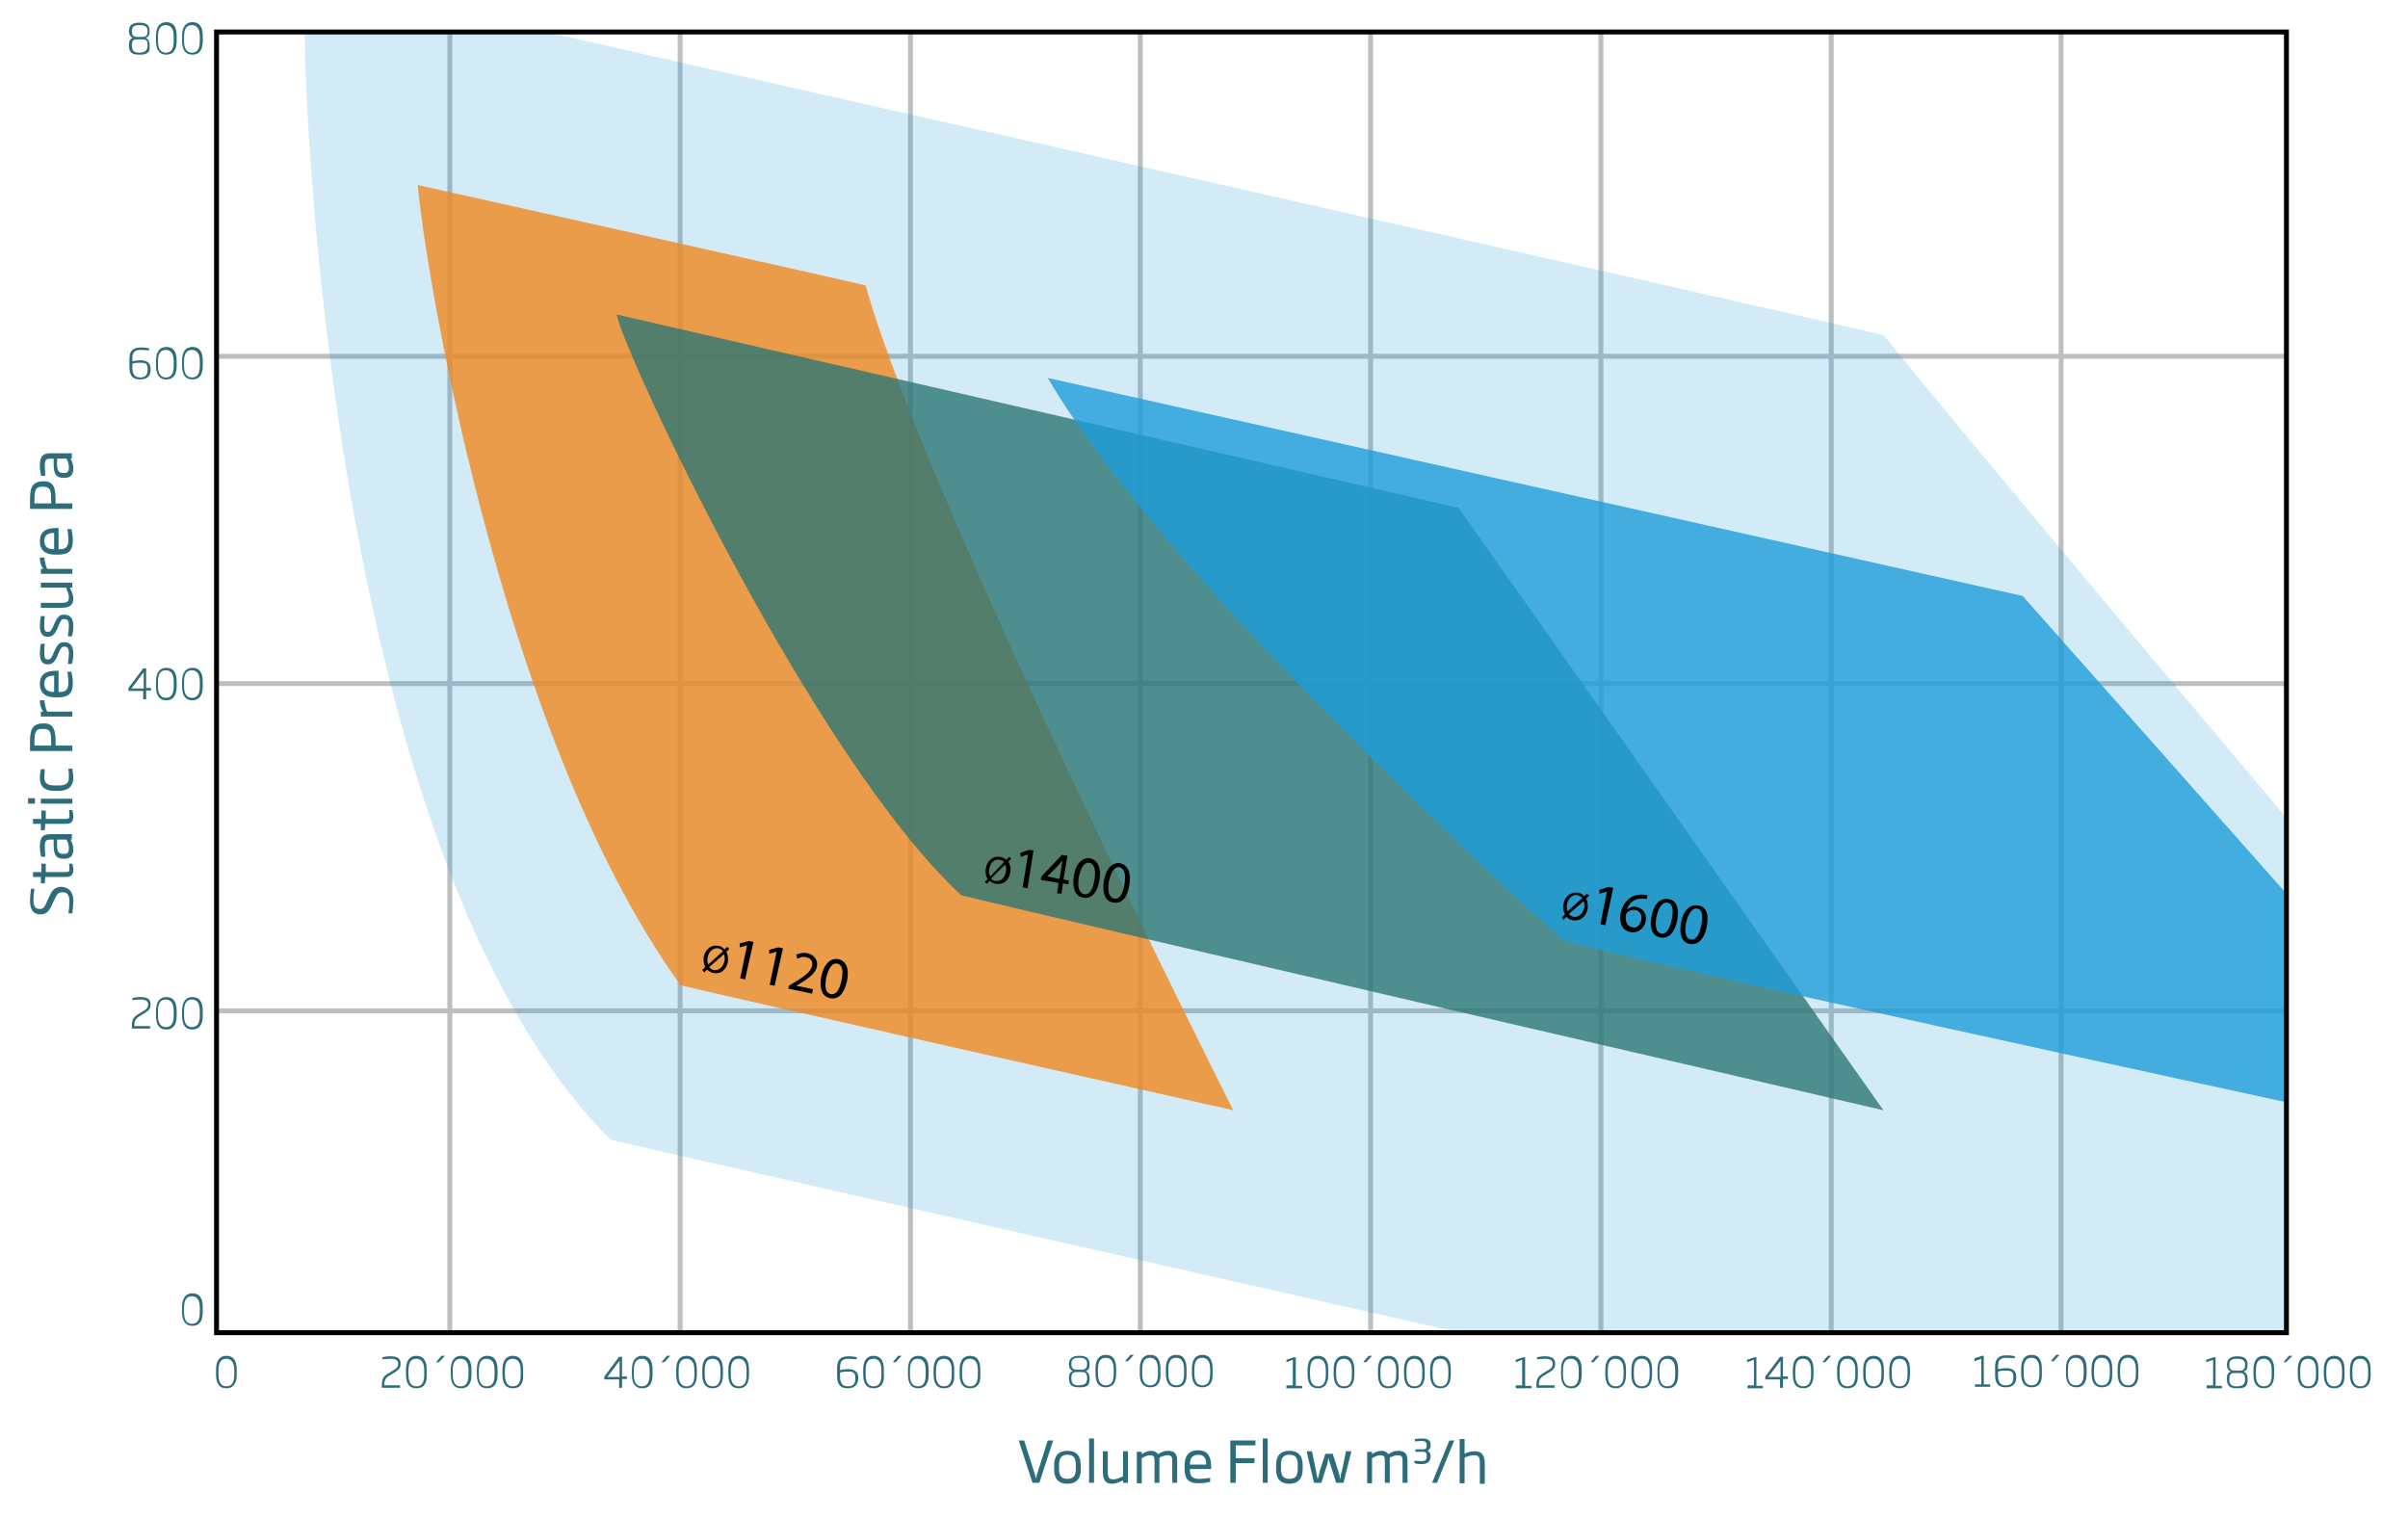 <?xml version="1.0" encoding="utf-8"?>
<!-- Generator: Adobe Illustrator 27.3.1, SVG Export Plug-In . SVG Version: 6.00 Build 0)  -->
<svg version="1.0" id="Layer_1" xmlns="http://www.w3.org/2000/svg" xmlns:xlink="http://www.w3.org/1999/xlink" x="0px" y="0px"
	 viewBox="0 0 489.3 308.5" style="enable-background:new 0 0 489.3 308.5;" xml:space="preserve">
<style type="text/css">
	.st0{fill:#2D6C7A;}
	.st1{clip-path:url(#SVGID_00000079456562132183034300000017018736828066294914_);}
	.st2{clip-path:url(#SVGID_00000001650854265212664400000005768719953102230972_);}
	.st3{fill:none;stroke:#BCBEC0;stroke-miterlimit:10;}
	.st4{opacity:0.2;fill:#1F9DD8;}
	.st5{opacity:0.8;fill:#F08821;}
	.st6{opacity:0.8;fill:#2F7774;}
	.st7{opacity:0.8;fill:#1F9DD8;}
	.st8{fill:none;stroke:#000000;stroke-miterlimit:10;}
</style>
<g>
	<path class="st0" d="M211.2,301.3h-1.4l-2.8-8.6h1.1l2,6.3c0.2,0.5,0.3,1,0.4,1.5h0c0.1-0.5,0.2-1,0.4-1.5l2-6.3h1.1L211.2,301.3z"
		/>
	<path class="st0" d="M216.9,301.5c-1.8,0-2.7-1-2.7-2.9v-0.9c0-1.9,0.9-2.9,2.7-2.9c1.8,0,2.7,1,2.7,2.9v0.9
		C219.7,300.4,218.7,301.5,216.9,301.5z M218.6,297.6c0-1.4-0.5-2-1.7-2c-1.1,0-1.7,0.6-1.7,2v0.9c0,1.4,0.5,2,1.7,2
		c1.2,0,1.7-0.6,1.7-2V297.6z"/>
	<path class="st0" d="M221.3,301.3v-9h1v9H221.3z"/>
	<path class="st0" d="M228.2,301.3v-0.5c-0.8,0.4-1.6,0.7-2.2,0.7c-1.6,0-1.9-1.1-1.9-2.5v-4.1h1v4.1c0,1.2,0.2,1.6,1.1,1.6
		c0.5,0,1.1-0.2,2-0.6v-5.1h1v6.4H228.2z"/>
	<path class="st0" d="M238.2,301.3v-4.2c0-0.9,0-1.4-1-1.4c-0.4,0-1.1,0.2-1.6,0.5c0,0.3,0,0.6,0,0.9v4.2h-1v-4.2
		c0-0.9,0-1.4-0.9-1.4c-0.6,0-1.2,0.3-1.7,0.6v5.1h-1v-6.4h1v0.5c0.5-0.4,1.2-0.7,1.9-0.7c0.7,0,1.2,0.3,1.4,0.7
		c0.7-0.5,1.4-0.7,2-0.7c1.9,0,1.9,1.3,1.9,2.3v4.2H238.2z"/>
	<path class="st0" d="M241.8,298.5v0.1c0,1.1,0.2,1.9,1.9,1.9c0.7,0,1.6-0.1,2.2-0.2v0.8c-0.4,0.1-1.2,0.3-2.3,0.3
		c-2.3,0-2.9-1-2.9-3.1v-0.5c0-2,0.9-3.1,2.7-3.1c1.9,0,2.7,1.1,2.7,3.3v0.5H241.8z M245.1,297.5c0-0.8-0.2-1.9-1.6-1.9
		c-1.5,0-1.7,1.1-1.7,1.9v0.1h3.3V297.5z"/>
	<path class="st0" d="M251.1,293.6v2.7h3.8v1h-3.8v4H250v-8.6h5.1v1H251.1z"/>
	<path class="st0" d="M256.6,301.3v-9h1v9H256.6z"/>
	<path class="st0" d="M262,301.5c-1.8,0-2.7-1-2.7-2.9v-0.9c0-1.9,0.9-2.9,2.7-2.9c1.8,0,2.7,1,2.7,2.9v0.9
		C264.7,300.4,263.8,301.5,262,301.5z M263.7,297.6c0-1.4-0.5-2-1.7-2c-1.2,0-1.7,0.6-1.7,2v0.9c0,1.4,0.5,2,1.7,2
		c1.2,0,1.7-0.6,1.7-2V297.6z"/>
	<path class="st0" d="M273,301.3h-1.5l-1.2-3.8c-0.2-0.6-0.3-1-0.3-1.3h0c-0.1,0.3-0.2,0.7-0.3,1.3l-1.2,3.8h-1.5l-1.5-6.4h1.1
		l0.8,3.9c0.1,0.6,0.2,1.1,0.3,1.6h0.1c0.2-0.6,0.3-1.1,0.4-1.6l1.1-3.4h1.5l1.1,3.4c0.2,0.5,0.3,1.1,0.4,1.6h0.1
		c0-0.5,0.1-1.1,0.3-1.6l0.8-3.9h1.1L273,301.3z"/>
	<path class="st0" d="M285,301.3v-4.2c0-0.9,0-1.4-1-1.4c-0.4,0-1.1,0.2-1.6,0.5c0,0.3,0,0.6,0,0.9v4.2h-1v-4.2c0-0.9,0-1.4-0.9-1.4
		c-0.6,0-1.2,0.3-1.7,0.6v5.1h-1v-6.4h1v0.5c0.5-0.4,1.2-0.7,1.9-0.7c0.7,0,1.2,0.3,1.4,0.7c0.7-0.5,1.4-0.7,2-0.7
		c1.9,0,1.9,1.3,1.9,2.3v4.2H285z"/>
</g>
<g>
	<path class="st0" d="M288.8,297.5c-0.6,0-1.2-0.1-1.4-0.2v-0.5c0.2,0,0.9,0.1,1.4,0.1c0.8,0,1.1-0.2,1.1-0.9v-0.2
		c0-0.5-0.1-0.8-0.8-0.8h-1.5v-0.5h1.5c0.8,0,0.8-0.4,0.8-0.8c0-0.7-0.3-0.9-1.1-0.9c-0.5,0-1,0.1-1.3,0.1v-0.5
		c0.1,0,0.8-0.1,1.4-0.1c1.2,0,1.8,0.3,1.8,1.4c0,0.4-0.2,0.9-0.6,1.1c0.4,0.2,0.6,0.6,0.6,1.1v0.2
		C290.5,297.2,289.9,297.5,288.8,297.5z"/>
</g>
<g>
	<path class="st0" d="M292,301.3h-1l3.5-8.6h1L292,301.3z"/>
	<path class="st0" d="M300.7,301.3v-4c0-1.3-0.3-1.6-1.2-1.6c-0.7,0-1.5,0.3-1.9,0.5v5.2h-1v-9h1v3c0.4-0.2,1.1-0.5,2.1-0.5
		c1.4,0,2,0.8,2,2.5v4.1H300.7z"/>
</g>
<g>
	<path class="st0" d="M46,282.1c-1.3,0-2.1-0.8-2.1-2.8v-1c0-1.9,0.8-2.8,2.1-2.8c1.3,0,2.1,0.8,2.1,2.8v1
		C48.1,281.3,47.3,282.1,46,282.1z M47.6,278.4c0-1.7-0.7-2.3-1.6-2.3s-1.6,0.5-1.6,2.3v1c0,1.7,0.7,2.3,1.6,2.3s1.6-0.5,1.6-2.3
		V278.4z"/>
</g>
<g>
	<path class="st0" d="M39.1,269.4c-1.3,0-2.1-0.8-2.1-2.8v-1c0-1.9,0.8-2.8,2.1-2.8c1.3,0,2.1,0.8,2.1,2.8v1
		C41.2,268.6,40.4,269.4,39.1,269.4z M40.6,265.7c0-1.7-0.7-2.3-1.6-2.3s-1.6,0.5-1.6,2.3v1c0,1.7,0.7,2.3,1.6,2.3s1.6-0.5,1.6-2.3
		V265.7z"/>
</g>
<g>
	<path class="st0" d="M26.8,209v-0.6c0-1.5,0.5-1.9,1.9-2.7c1.1-0.6,1.4-0.9,1.4-1.6c0-0.7-0.5-1-1.6-1c-0.5,0-1.2,0.1-1.6,0.1v-0.4
		c0.3-0.1,1-0.2,1.6-0.2c1.4,0,2.1,0.4,2.1,1.5c0,0.8-0.3,1.3-1.6,2c-1.4,0.8-1.7,1.1-1.7,2.3v0.1h3.2v0.5H26.8z"/>
	<path class="st0" d="M33.8,209.2c-1.3,0-2.1-0.8-2.1-2.8v-1c0-1.9,0.8-2.8,2.1-2.8c1.3,0,2.1,0.8,2.1,2.8v1
		C35.9,208.3,35.1,209.2,33.8,209.2z M35.3,205.4c0-1.7-0.7-2.3-1.6-2.3s-1.6,0.5-1.6,2.3v1c0,1.7,0.7,2.3,1.6,2.3s1.6-0.5,1.6-2.3
		V205.4z"/>
	<path class="st0" d="M39.1,209.2c-1.3,0-2.1-0.8-2.1-2.8v-1c0-1.9,0.8-2.8,2.1-2.8c1.3,0,2.1,0.8,2.1,2.8v1
		C41.2,208.3,40.4,209.2,39.1,209.2z M40.6,205.4c0-1.7-0.7-2.3-1.6-2.3s-1.6,0.5-1.6,2.3v1c0,1.7,0.7,2.3,1.6,2.3s1.6-0.5,1.6-2.3
		V205.4z"/>
</g>
<g>
	<path class="st0" d="M29.7,140.4v1.7h-0.6v-1.7h-3v-0.6l3-4h0.6v4h1v0.5H29.7z M29.2,136.6l-2.5,3.3h2.5V136.6z"/>
	<path class="st0" d="M33.8,142.3c-1.3,0-2.1-0.8-2.1-2.8v-1c0-1.9,0.8-2.8,2.1-2.8c1.3,0,2.1,0.8,2.1,2.8v1
		C35.9,141.4,35.1,142.3,33.8,142.3z M35.3,138.5c0-1.7-0.7-2.3-1.6-2.3s-1.6,0.5-1.6,2.3v1c0,1.7,0.7,2.3,1.6,2.3s1.6-0.5,1.6-2.3
		V138.5z"/>
	<path class="st0" d="M39.1,142.3c-1.3,0-2.1-0.8-2.1-2.8v-1c0-1.9,0.8-2.8,2.1-2.8c1.3,0,2.1,0.8,2.1,2.8v1
		C41.2,141.4,40.4,142.3,39.1,142.3z M40.6,138.5c0-1.7-0.7-2.3-1.6-2.3s-1.6,0.5-1.6,2.3v1c0,1.7,0.7,2.3,1.6,2.3s1.6-0.5,1.6-2.3
		V138.5z"/>
</g>
<g>
	<path class="st0" d="M28.5,77.1c-1.2,0-2.2-0.4-2.2-2.5V73c0-1.5,0.5-2.4,2.3-2.4c0.7,0,1.5,0.1,1.7,0.2v0.4
		c-0.3,0-1.1-0.1-1.7-0.1c-1.5,0-1.7,0.7-1.7,1.9v0.4c0.5-0.1,1.2-0.2,1.6-0.2c1,0,2.1,0.3,2.1,1.7v0.3
		C30.6,76.8,29.4,77.1,28.5,77.1z M30,74.9c0-1.1-0.6-1.2-1.5-1.2c-0.4,0-1,0-1.6,0.2v0.8c0,1.5,0.6,2,1.6,2c0.9,0,1.5-0.4,1.5-1.5
		V74.9z"/>
	<path class="st0" d="M33.8,77.1c-1.3,0-2.1-0.8-2.1-2.8v-1c0-1.9,0.8-2.8,2.1-2.8c1.3,0,2.1,0.8,2.1,2.8v1
		C35.9,76.3,35.1,77.1,33.8,77.1z M35.3,73.4c0-1.7-0.7-2.3-1.6-2.3s-1.6,0.5-1.6,2.3v1c0,1.7,0.7,2.3,1.6,2.3s1.6-0.5,1.6-2.3V73.4
		z"/>
	<path class="st0" d="M39.1,77.1c-1.3,0-2.1-0.8-2.1-2.8v-1c0-1.9,0.8-2.8,2.1-2.8c1.3,0,2.1,0.8,2.1,2.8v1
		C41.2,76.3,40.4,77.1,39.1,77.1z M40.6,73.4c0-1.7-0.7-2.3-1.6-2.3s-1.6,0.5-1.6,2.3v1c0,1.7,0.7,2.3,1.6,2.3s1.6-0.5,1.6-2.3V73.4
		z"/>
</g>
<g>
	<defs>
		<rect id="SVGID_1_" x="5.6" y="4.4" width="483.7" height="304.1"/>
	</defs>
	<clipPath id="SVGID_00000135666647515946907810000013637710908170307519_">
		<use xlink:href="#SVGID_1_"  style="overflow:visible;"/>
	</clipPath>
	<g style="clip-path:url(#SVGID_00000135666647515946907810000013637710908170307519_);">
		<path class="st0" d="M28.4,11.1L28.4,11.1c-1.3,0-2.2-0.2-2.2-1.9V9.1c0-0.7,0.2-1.2,0.8-1.4c-0.5-0.2-0.8-0.7-0.8-1.3V6.3
			c0-1.3,0.9-1.7,2.1-1.7h0c1.2,0,2.1,0.3,2.1,1.7v0.1c0,0.7-0.2,1.1-0.8,1.3c0.5,0.2,0.8,0.7,0.8,1.4v0.1
			C30.6,10.9,29.6,11.1,28.4,11.1z M30,9.1C30,8.4,29.8,8,29,8h-1.2c-0.8,0-1,0.4-1,1.2v0.1c0,1.2,0.6,1.4,1.6,1.4h0
			C29.4,10.6,30,10.4,30,9.1L30,9.1z M30,6.3c0-0.9-0.6-1.2-1.6-1.2h0c-1,0-1.6,0.2-1.6,1.2v0.1c0,0.6,0.2,1.1,1,1.1H29
			C29.8,7.5,30,7,30,6.3L30,6.3z"/>
		<path class="st0" d="M33.8,11.1c-1.3,0-2.1-0.8-2.1-2.8v-1c0-1.9,0.8-2.8,2.1-2.8c1.3,0,2.1,0.8,2.1,2.8v1
			C35.9,10.3,35.1,11.1,33.8,11.1z M35.3,7.4c0-1.7-0.7-2.3-1.6-2.3s-1.6,0.5-1.6,2.3v1c0,1.7,0.7,2.3,1.6,2.3s1.6-0.5,1.6-2.3V7.4z
			"/>
		<path class="st0" d="M39.1,11.1c-1.3,0-2.1-0.8-2.1-2.8v-1c0-1.9,0.8-2.8,2.1-2.8c1.3,0,2.1,0.8,2.1,2.8v1
			C41.2,10.3,40.4,11.1,39.1,11.1z M40.6,7.4c0-1.7-0.7-2.3-1.6-2.3s-1.6,0.5-1.6,2.3v1c0,1.7,0.7,2.3,1.6,2.3s1.6-0.5,1.6-2.3V7.4z
			"/>
	</g>
</g>
<g>
	<path class="st0" d="M77.6,282v-0.6c0-1.5,0.5-1.9,1.9-2.7c1.1-0.6,1.4-0.9,1.4-1.6c0-0.7-0.5-1-1.6-1c-0.5,0-1.2,0.1-1.6,0.1v-0.4
		c0.3-0.1,1-0.2,1.6-0.2c1.4,0,2.1,0.4,2.1,1.5c0,0.8-0.3,1.3-1.6,2c-1.4,0.8-1.7,1.1-1.7,2.3v0.1h3.2v0.5H77.6z"/>
	<path class="st0" d="M84.6,282.1c-1.3,0-2.1-0.8-2.1-2.8v-1c0-1.9,0.8-2.8,2.1-2.8c1.3,0,2.1,0.8,2.1,2.8v1
		C86.8,281.3,86,282.1,84.6,282.1z M86.2,278.4c0-1.7-0.7-2.3-1.6-2.3s-1.6,0.5-1.6,2.3v1c0,1.7,0.7,2.3,1.6,2.3s1.6-0.5,1.6-2.3
		V278.4z"/>
	<path class="st0" d="M89.2,276.8h-0.6l1.1-1.3h0.7L89.2,276.8z"/>
	<path class="st0" d="M93.7,282.1c-1.3,0-2.1-0.8-2.1-2.8v-1c0-1.9,0.8-2.8,2.1-2.8c1.3,0,2.1,0.8,2.1,2.8v1
		C95.8,281.3,95,282.1,93.7,282.1z M95.2,278.4c0-1.7-0.7-2.3-1.6-2.3s-1.6,0.5-1.6,2.3v1c0,1.7,0.7,2.3,1.6,2.3s1.6-0.5,1.6-2.3
		V278.4z"/>
	<path class="st0" d="M99,282.1c-1.3,0-2.1-0.8-2.1-2.8v-1c0-1.9,0.8-2.8,2.1-2.8c1.3,0,2.1,0.8,2.1,2.8v1
		C101.1,281.3,100.3,282.1,99,282.1z M100.5,278.4c0-1.7-0.7-2.3-1.6-2.3s-1.6,0.5-1.6,2.3v1c0,1.7,0.7,2.3,1.6,2.3s1.6-0.5,1.6-2.3
		V278.4z"/>
	<path class="st0" d="M104.2,282.1c-1.3,0-2.1-0.8-2.1-2.8v-1c0-1.9,0.8-2.8,2.1-2.8c1.3,0,2.1,0.8,2.1,2.8v1
		C106.4,281.3,105.6,282.1,104.2,282.1z M105.8,278.4c0-1.7-0.7-2.3-1.6-2.3s-1.6,0.5-1.6,2.3v1c0,1.7,0.7,2.3,1.6,2.3
		s1.6-0.5,1.6-2.3V278.4z"/>
</g>
<g>
	<defs>
		<rect id="SVGID_00000000909273420001693860000010481056796341560193_" x="5.6" y="4.4" width="483.7" height="304.1"/>
	</defs>
	<clipPath id="SVGID_00000144303121838538562730000000070805397852494770_">
		<use xlink:href="#SVGID_00000000909273420001693860000010481056796341560193_"  style="overflow:visible;"/>
	</clipPath>
	<g style="clip-path:url(#SVGID_00000144303121838538562730000000070805397852494770_);">
		<path class="st0" d="M14.9,183.1c0,1-0.2,2.1-0.2,2.5h-0.8c0.1-0.7,0.2-1.5,0.2-2.5c0-1.2-0.4-1.8-1.4-1.8c-0.7,0-1.1,0.3-1.5,1.2
			l-0.7,1.5c-0.5,1.1-1.1,1.8-2.3,1.8c-1.4,0-2.1-0.9-2.1-2.8c0-1,0.2-2.1,0.2-2.4H7c-0.1,0.5-0.2,1.5-0.2,2.3
			c0,1.1,0.3,1.8,1.2,1.8c0.7,0,1-0.2,1.4-1.2l0.7-1.5c0.5-1.2,1.2-1.8,2.4-1.8C14,180.3,14.9,181.2,14.9,183.1z"/>
		<path class="st0" d="M14.9,176.6c0,1.2-0.4,1.6-1.6,1.6H9.2l-0.1,1.3H8.3v-1.3H6.7v-1h1.7v-1.7h0.9v1.7h4c0.7,0,0.8-0.1,0.8-0.6
			c0-0.4,0-0.9-0.1-1.1h0.7C14.7,175.6,14.9,176.1,14.9,176.6z"/>
		<path class="st0" d="M14.7,170.6h-0.4c0.3,0.4,0.6,1.1,0.6,2c0,1.2-0.5,1.9-1.8,1.9h-0.2c-1.7,0-2-1.1-2-2.9v-1h-0.5
			c-1.1,0-1.3,0.2-1.3,1.5c0,0.7,0.1,1.3,0.1,2H8.4c-0.1-0.2-0.3-1.1-0.3-2.1c0-2.1,0.8-2.5,2.2-2.5h4.3V170.6z M11.6,170.6v1
			c0,1.3,0.2,1.9,1.2,1.9h0.3c0.7,0,0.9-0.4,0.9-1.1c0-0.8-0.3-1.5-0.5-1.8H11.6z"/>
		<path class="st0" d="M14.9,165.8c0,1.2-0.4,1.6-1.6,1.6H9.2l-0.1,1.3H8.3v-1.3H6.7v-1h1.7v-1.7h0.9v1.7h4c0.7,0,0.8-0.1,0.8-0.7
			c0-0.4,0-0.9-0.1-1.1h0.7C14.7,164.8,14.9,165.3,14.9,165.8z"/>
		<path class="st0" d="M7.1,163.3H5.7v-1.1h1.4V163.3z M14.7,163.3H8.3v-1h6.4V163.3z"/>
		<path class="st0" d="M14.9,158.1c0,1.7-1.1,2.6-2.9,2.6h-1c-1.8,0-2.9-0.8-2.9-2.6c0-0.9,0.2-1.6,0.2-1.8h0.8
			C9.1,157,9,157.6,9,157.9c0,1,0.4,1.7,2,1.7h1c1.6,0,2-0.6,2-1.7c0-0.3,0-0.9-0.1-1.7h0.8C14.7,156.5,14.9,157.2,14.9,158.1z"/>
		<path class="st0" d="M11.3,151.5h3.4v1.1H6.1c0-0.6,0-1.1,0-1.6c0-2.2,0.1-4,2.7-4C11.3,146.9,11.3,149,11.3,151.5z M7,150.9v0.6
			h3.4v-0.3c0-2.1,0-3.1-1.6-3.1C7.1,148,7,149,7,150.9z"/>
		<path class="st0" d="M9.6,144.6h5.1v1H8.3v-1h0.5c-0.5-0.6-0.7-1.4-0.7-2.3h0.9C9.1,143.1,9.3,144.1,9.6,144.6z"/>
		<path class="st0" d="M11.9,140.6H12c1.1,0,1.9-0.2,1.9-1.9c0-0.7-0.1-1.6-0.2-2.2h0.8c0.1,0.4,0.3,1.2,0.3,2.3
			c0,2.3-1,2.9-3.1,2.9h-0.5c-2,0-3.1-0.9-3.1-2.7c0-1.9,1.1-2.7,3.3-2.7h0.5V140.6z M10.9,137.3c-0.8,0-1.9,0.2-1.9,1.6
			c0,1.5,1.1,1.7,1.9,1.7H11v-3.3H10.9z"/>
		<path class="st0" d="M14.9,132.8c0,0.9-0.2,1.9-0.3,2.1h-0.8c0-0.4,0.2-1.3,0.2-2.1c0-1.1-0.3-1.4-0.9-1.4c-0.6,0-0.7,0.2-1.2,1.3
			l-0.2,0.5c-0.5,1.2-1,1.8-2,1.8c-1.1,0-1.6-0.7-1.6-2.3c0-0.9,0.2-1.7,0.2-1.9h0.8c-0.1,0.7-0.1,1.4-0.1,1.9
			c0,0.9,0.1,1.3,0.7,1.3c0.5,0,0.7-0.2,1.1-1.1l0.2-0.5c0.7-1.5,1.1-1.9,2-1.9C14,130.5,14.9,130.9,14.9,132.8z"/>
		<path class="st0" d="M14.9,127.2c0,0.9-0.2,1.9-0.3,2.1h-0.8c0-0.4,0.2-1.3,0.2-2.1c0-1.1-0.3-1.4-0.9-1.4c-0.6,0-0.7,0.2-1.2,1.3
			l-0.2,0.5c-0.5,1.2-1,1.8-2,1.8c-1.1,0-1.6-0.7-1.6-2.3c0-0.9,0.2-1.7,0.2-1.9h0.8c-0.1,0.7-0.1,1.4-0.1,1.9
			c0,0.9,0.1,1.3,0.7,1.3c0.5,0,0.7-0.2,1.1-1.1l0.2-0.5c0.7-1.5,1.1-1.9,2-1.9C14,124.9,14.9,125.3,14.9,127.2z"/>
		<path class="st0" d="M14.7,119.4h-0.5c0.4,0.8,0.7,1.6,0.7,2.2c0,1.6-1.1,1.9-2.5,1.9H8.3v-1h4.1c1.2,0,1.6-0.2,1.6-1.1
			c0-0.5-0.2-1.1-0.6-2H8.3v-1h6.4V119.4z"/>
		<path class="st0" d="M9.6,115.6h5.1v1H8.3v-1h0.5c-0.5-0.6-0.7-1.4-0.7-2.3h0.9C9.1,114.1,9.3,115.1,9.6,115.6z"/>
		<path class="st0" d="M11.9,111.6H12c1.1,0,1.9-0.2,1.9-1.9c0-0.7-0.1-1.6-0.2-2.2h0.8c0.1,0.4,0.3,1.2,0.3,2.3
			c0,2.3-1,2.9-3.1,2.9h-0.5c-2,0-3.1-0.9-3.1-2.7c0-1.9,1.1-2.7,3.3-2.7h0.5V111.6z M10.9,108.3c-0.8,0-1.9,0.2-1.9,1.6
			c0,1.5,1.1,1.7,1.9,1.7H11v-3.3H10.9z"/>
		<path class="st0" d="M11.3,102.3h3.4v1.1H6.1c0-0.6,0-1.1,0-1.6c0-2.2,0.1-4,2.7-4C11.3,97.7,11.3,99.8,11.3,102.3z M7,101.7v0.6
			h3.4v-0.3c0-2.1,0-3.1-1.6-3.1C7.1,98.8,7,99.8,7,101.7z"/>
		<path class="st0" d="M14.7,93.2h-0.4c0.3,0.4,0.6,1.1,0.6,2c0,1.2-0.5,1.9-1.8,1.9h-0.2c-1.7,0-2-1.1-2-2.9v-1h-0.5
			c-1.1,0-1.3,0.2-1.3,1.5c0,0.7,0.1,1.3,0.1,2H8.4c-0.1-0.2-0.3-1.1-0.3-2.1c0-2.1,0.8-2.5,2.2-2.5h4.3V93.2z M11.6,93.2v1
			c0,1.3,0.2,1.9,1.2,1.9h0.3c0.7,0,0.9-0.4,0.9-1.1c0-0.8-0.3-1.5-0.5-1.8H11.6z"/>
	</g>
</g>
<g>
	<path class="st0" d="M126.4,280.3v1.7h-0.6v-1.7h-3v-0.6l3-4h0.6v4h1v0.5H126.4z M125.9,276.5l-2.5,3.3h2.5V276.5z"/>
	<path class="st0" d="M130.5,282.1c-1.3,0-2.1-0.8-2.1-2.8v-1c0-1.9,0.8-2.8,2.1-2.8c1.3,0,2.1,0.8,2.1,2.8v1
		C132.6,281.3,131.8,282.1,130.5,282.1z M132,278.4c0-1.7-0.7-2.3-1.6-2.3s-1.6,0.5-1.6,2.3v1c0,1.7,0.7,2.3,1.6,2.3
		s1.6-0.5,1.6-2.3V278.4z"/>
	<path class="st0" d="M135,276.8h-0.6l1.1-1.3h0.7L135,276.8z"/>
	<path class="st0" d="M139.5,282.1c-1.3,0-2.1-0.8-2.1-2.8v-1c0-1.9,0.8-2.8,2.1-2.8c1.3,0,2.1,0.8,2.1,2.8v1
		C141.6,281.3,140.8,282.1,139.5,282.1z M141.1,278.4c0-1.7-0.7-2.3-1.6-2.3s-1.6,0.5-1.6,2.3v1c0,1.7,0.7,2.3,1.6,2.3
		s1.6-0.5,1.6-2.3V278.4z"/>
	<path class="st0" d="M144.8,282.1c-1.3,0-2.1-0.8-2.1-2.8v-1c0-1.9,0.8-2.8,2.1-2.8c1.3,0,2.1,0.8,2.1,2.8v1
		C146.9,281.3,146.1,282.1,144.8,282.1z M146.4,278.4c0-1.7-0.7-2.3-1.6-2.3s-1.6,0.5-1.6,2.3v1c0,1.7,0.7,2.3,1.6,2.3
		s1.6-0.5,1.6-2.3V278.4z"/>
	<path class="st0" d="M150.1,282.1c-1.3,0-2.1-0.8-2.1-2.8v-1c0-1.9,0.8-2.8,2.1-2.8c1.3,0,2.1,0.8,2.1,2.8v1
		C152.2,281.3,151.4,282.1,150.1,282.1z M151.7,278.4c0-1.7-0.7-2.3-1.6-2.3s-1.6,0.5-1.6,2.3v1c0,1.7,0.7,2.3,1.6,2.3
		s1.6-0.5,1.6-2.3V278.4z"/>
</g>
<g>
	<path class="st0" d="M172.3,282.1c-1.2,0-2.2-0.4-2.2-2.5V278c0-1.5,0.5-2.4,2.3-2.4c0.7,0,1.5,0.1,1.7,0.2v0.4
		c-0.3,0-1.1-0.1-1.7-0.1c-1.5,0-1.7,0.7-1.7,1.9v0.4c0.5-0.1,1.2-0.2,1.6-0.2c1,0,2.1,0.3,2.1,1.7v0.3
		C174.3,281.7,173.2,282.1,172.3,282.1z M173.8,279.9c0-1.1-0.6-1.2-1.5-1.2c-0.4,0-1,0-1.6,0.2v0.8c0,1.5,0.6,2,1.6,2
		c0.9,0,1.5-0.4,1.5-1.5V279.9z"/>
	<path class="st0" d="M177.5,282.1c-1.3,0-2.1-0.8-2.1-2.8v-1c0-1.9,0.8-2.8,2.1-2.8c1.3,0,2.1,0.8,2.1,2.8v1
		C179.7,281.3,178.9,282.1,177.5,282.1z M179.1,278.4c0-1.7-0.7-2.3-1.6-2.3s-1.6,0.5-1.6,2.3v1c0,1.7,0.7,2.3,1.6,2.3
		s1.6-0.5,1.6-2.3V278.4z"/>
	<path class="st0" d="M182,276.8h-0.6l1.1-1.3h0.7L182,276.8z"/>
	<path class="st0" d="M186.6,282.1c-1.3,0-2.1-0.8-2.1-2.8v-1c0-1.9,0.8-2.8,2.1-2.8c1.3,0,2.1,0.8,2.1,2.8v1
		C188.7,281.3,187.9,282.1,186.6,282.1z M188.1,278.4c0-1.7-0.7-2.3-1.6-2.3s-1.6,0.5-1.6,2.3v1c0,1.7,0.7,2.3,1.6,2.3
		s1.6-0.5,1.6-2.3V278.4z"/>
	<path class="st0" d="M191.8,282.1c-1.3,0-2.1-0.8-2.1-2.8v-1c0-1.9,0.8-2.8,2.1-2.8c1.3,0,2.1,0.8,2.1,2.8v1
		C194,281.3,193.2,282.1,191.8,282.1z M193.4,278.4c0-1.7-0.7-2.3-1.6-2.3s-1.6,0.5-1.6,2.3v1c0,1.7,0.7,2.3,1.6,2.3
		s1.6-0.5,1.6-2.3V278.4z"/>
	<path class="st0" d="M197.1,282.1c-1.3,0-2.1-0.8-2.1-2.8v-1c0-1.9,0.8-2.8,2.1-2.8c1.3,0,2.1,0.8,2.1,2.8v1
		C199.3,281.3,198.5,282.1,197.1,282.1z M198.7,278.4c0-1.7-0.7-2.3-1.6-2.3s-1.6,0.5-1.6,2.3v1c0,1.7,0.7,2.3,1.6,2.3
		s1.6-0.5,1.6-2.3V278.4z"/>
</g>
<g>
	<path class="st0" d="M219.4,281.9L219.4,281.9c-1.3,0-2.2-0.2-2.2-1.9V280c0-0.7,0.2-1.2,0.8-1.4c-0.5-0.2-0.8-0.7-0.8-1.3v-0.1
		c0-1.3,0.9-1.7,2.1-1.7h0c1.2,0,2.1,0.3,2.1,1.7v0.1c0,0.7-0.2,1.1-0.8,1.3c0.5,0.2,0.8,0.7,0.8,1.4v0.1
		C221.5,281.7,220.6,281.9,219.4,281.9z M220.9,280c0-0.7-0.2-1.2-1-1.2h-1.2c-0.8,0-1,0.4-1,1.2v0.1c0,1.2,0.6,1.4,1.6,1.4h0
		C220.4,281.4,220.9,281.2,220.9,280L220.9,280z M220.9,277.1c0-0.9-0.6-1.2-1.6-1.2h0c-1,0-1.6,0.2-1.6,1.2v0.1
		c0,0.6,0.2,1.1,1,1.1h1.2C220.7,278.3,220.9,277.8,220.9,277.1L220.9,277.1z"/>
	<path class="st0" d="M224.7,281.9c-1.3,0-2.1-0.8-2.1-2.8v-1c0-1.9,0.8-2.8,2.1-2.8c1.3,0,2.1,0.8,2.1,2.8v1
		C226.8,281.1,226,281.9,224.7,281.9z M226.3,278.2c0-1.7-0.7-2.3-1.6-2.3s-1.6,0.5-1.6,2.3v1c0,1.7,0.7,2.3,1.6,2.3
		s1.6-0.5,1.6-2.3V278.2z"/>
	<path class="st0" d="M229.2,276.6h-0.6l1.1-1.3h0.7L229.2,276.6z"/>
	<path class="st0" d="M233.7,281.9c-1.3,0-2.1-0.8-2.1-2.8v-1c0-1.9,0.8-2.8,2.1-2.8c1.3,0,2.1,0.8,2.1,2.8v1
		C235.9,281.1,235.1,281.9,233.7,281.9z M235.3,278.2c0-1.7-0.7-2.3-1.6-2.3s-1.6,0.5-1.6,2.3v1c0,1.7,0.7,2.3,1.6,2.3
		s1.6-0.5,1.6-2.3V278.2z"/>
	<path class="st0" d="M239,281.9c-1.3,0-2.1-0.8-2.1-2.8v-1c0-1.9,0.8-2.8,2.1-2.8c1.3,0,2.1,0.8,2.1,2.8v1
		C241.2,281.1,240.4,281.9,239,281.9z M240.6,278.2c0-1.7-0.7-2.3-1.6-2.3s-1.6,0.5-1.6,2.3v1c0,1.7,0.7,2.3,1.6,2.3
		s1.6-0.5,1.6-2.3V278.2z"/>
	<path class="st0" d="M244.3,281.9c-1.3,0-2.1-0.8-2.1-2.8v-1c0-1.9,0.8-2.8,2.1-2.8c1.3,0,2.1,0.8,2.1,2.8v1
		C246.5,281.1,245.6,281.9,244.3,281.9z M245.9,278.2c0-1.7-0.7-2.3-1.6-2.3s-1.6,0.5-1.6,2.3v1c0,1.7,0.7,2.3,1.6,2.3
		s1.6-0.5,1.6-2.3V278.2z"/>
</g>
<g>
	<path class="st0" d="M261.4,282v-0.5l1.3,0v-5.2l-1.3,0.5v-0.5l1.5-0.5h0.4v5.8l1.3,0v0.5H261.4z"/>
	<path class="st0" d="M267.8,282.1c-1.3,0-2.1-0.8-2.1-2.8v-1c0-1.9,0.8-2.8,2.1-2.8c1.3,0,2.1,0.8,2.1,2.8v1
		C269.9,281.3,269.1,282.1,267.8,282.1z M269.4,278.4c0-1.7-0.7-2.3-1.6-2.3c-0.9,0-1.6,0.5-1.6,2.3v1c0,1.7,0.7,2.3,1.6,2.3
		c0.9,0,1.6-0.5,1.6-2.3V278.4z"/>
	<path class="st0" d="M273.1,282.1c-1.3,0-2.1-0.8-2.1-2.8v-1c0-1.9,0.8-2.8,2.1-2.8c1.3,0,2.1,0.8,2.1,2.8v1
		C275.2,281.3,274.4,282.1,273.1,282.1z M274.7,278.4c0-1.7-0.7-2.3-1.6-2.3c-0.9,0-1.6,0.5-1.6,2.3v1c0,1.7,0.7,2.3,1.6,2.3
		c0.9,0,1.6-0.5,1.6-2.3V278.4z"/>
	<path class="st0" d="M277.6,276.8h-0.6l1.1-1.3h0.7L277.6,276.8z"/>
	<path class="st0" d="M282.1,282.1c-1.3,0-2.1-0.8-2.1-2.8v-1c0-1.9,0.8-2.8,2.1-2.8c1.3,0,2.1,0.8,2.1,2.8v1
		C284.3,281.3,283.5,282.1,282.1,282.1z M283.7,278.4c0-1.7-0.7-2.3-1.6-2.3c-0.9,0-1.6,0.5-1.6,2.3v1c0,1.7,0.7,2.3,1.6,2.3
		c0.9,0,1.6-0.5,1.6-2.3V278.4z"/>
	<path class="st0" d="M287.4,282.1c-1.3,0-2.1-0.8-2.1-2.8v-1c0-1.9,0.8-2.8,2.1-2.8c1.3,0,2.1,0.8,2.1,2.8v1
		C289.5,281.3,288.7,282.1,287.4,282.1z M289,278.4c0-1.7-0.7-2.3-1.6-2.3c-0.9,0-1.6,0.5-1.6,2.3v1c0,1.7,0.7,2.3,1.6,2.3
		c0.9,0,1.6-0.5,1.6-2.3V278.4z"/>
	<path class="st0" d="M292.7,282.1c-1.3,0-2.1-0.8-2.1-2.8v-1c0-1.9,0.8-2.8,2.1-2.8c1.3,0,2.1,0.8,2.1,2.8v1
		C294.8,281.3,294,282.1,292.7,282.1z M294.3,278.4c0-1.7-0.7-2.3-1.6-2.3c-0.9,0-1.6,0.5-1.6,2.3v1c0,1.7,0.7,2.3,1.6,2.3
		c0.9,0,1.6-0.5,1.6-2.3V278.4z"/>
</g>
<g>
	<path class="st0" d="M308,282v-0.5l1.3,0v-5.2l-1.3,0.5v-0.5l1.5-0.5h0.4v5.8l1.3,0v0.5H308z"/>
	<path class="st0" d="M312.2,282v-0.6c0-1.5,0.5-1.9,1.9-2.7c1.1-0.6,1.4-0.9,1.4-1.6c0-0.7-0.5-1-1.6-1c-0.5,0-1.2,0.1-1.6,0.1
		v-0.4c0.3-0.1,1-0.2,1.6-0.2c1.4,0,2.1,0.4,2.1,1.5c0,0.8-0.3,1.3-1.6,2c-1.4,0.8-1.7,1.1-1.7,2.3v0.1h3.2v0.5H312.2z"/>
	<path class="st0" d="M319.3,282.1c-1.3,0-2.1-0.8-2.1-2.8v-1c0-1.9,0.8-2.8,2.1-2.8c1.3,0,2.1,0.8,2.1,2.8v1
		C321.4,281.3,320.6,282.1,319.3,282.1z M320.8,278.4c0-1.7-0.7-2.3-1.6-2.3c-0.9,0-1.6,0.5-1.6,2.3v1c0,1.7,0.7,2.3,1.6,2.3
		c0.9,0,1.6-0.5,1.6-2.3V278.4z"/>
	<path class="st0" d="M323.8,276.8h-0.6l1.1-1.3h0.7L323.8,276.8z"/>
	<path class="st0" d="M328.3,282.1c-1.3,0-2.1-0.8-2.1-2.8v-1c0-1.9,0.8-2.8,2.1-2.8c1.3,0,2.1,0.8,2.1,2.8v1
		C330.4,281.3,329.6,282.1,328.3,282.1z M329.9,278.4c0-1.7-0.7-2.3-1.6-2.3c-0.9,0-1.6,0.5-1.6,2.3v1c0,1.7,0.7,2.3,1.6,2.3
		c0.9,0,1.6-0.5,1.6-2.3V278.4z"/>
	<path class="st0" d="M333.6,282.1c-1.3,0-2.1-0.8-2.1-2.8v-1c0-1.9,0.8-2.8,2.1-2.8c1.3,0,2.1,0.8,2.1,2.8v1
		C335.7,281.3,334.9,282.1,333.6,282.1z M335.2,278.4c0-1.7-0.7-2.3-1.6-2.3c-0.9,0-1.6,0.5-1.6,2.3v1c0,1.7,0.7,2.3,1.6,2.3
		c0.9,0,1.6-0.5,1.6-2.3V278.4z"/>
	<path class="st0" d="M338.9,282.1c-1.3,0-2.1-0.8-2.1-2.8v-1c0-1.9,0.8-2.8,2.1-2.8c1.3,0,2.1,0.8,2.1,2.8v1
		C341,281.3,340.2,282.1,338.9,282.1z M340.4,278.4c0-1.7-0.7-2.3-1.6-2.3c-0.9,0-1.6,0.5-1.6,2.3v1c0,1.7,0.7,2.3,1.6,2.3
		c0.9,0,1.6-0.5,1.6-2.3V278.4z"/>
</g>
<g>
	<path class="st0" d="M355.1,282v-0.5l1.3,0v-5.2l-1.4,0.5v-0.5l1.5-0.5h0.4v5.8l1.3,0v0.5H355.1z"/>
	<path class="st0" d="M362.3,280.3v1.7h-0.6v-1.7h-3v-0.6l3-4h0.6v4h1v0.5H362.3z M361.8,276.5l-2.5,3.3h2.5V276.5z"/>
	<path class="st0" d="M366.4,282.1c-1.3,0-2.1-0.8-2.1-2.8v-1c0-1.9,0.8-2.8,2.1-2.8c1.3,0,2.1,0.8,2.1,2.8v1
		C368.5,281.3,367.7,282.1,366.4,282.1z M368,278.4c0-1.7-0.7-2.3-1.6-2.3c-0.9,0-1.6,0.5-1.6,2.3v1c0,1.7,0.7,2.3,1.6,2.3
		c0.9,0,1.6-0.5,1.6-2.3V278.4z"/>
	<path class="st0" d="M370.9,276.8h-0.6l1.1-1.3h0.7L370.9,276.8z"/>
	<path class="st0" d="M375.4,282.1c-1.3,0-2.1-0.8-2.1-2.8v-1c0-1.9,0.8-2.8,2.1-2.8c1.3,0,2.1,0.8,2.1,2.8v1
		C377.6,281.3,376.8,282.1,375.4,282.1z M377,278.4c0-1.7-0.7-2.3-1.6-2.3c-0.9,0-1.6,0.5-1.6,2.3v1c0,1.7,0.7,2.3,1.6,2.3
		c0.9,0,1.6-0.5,1.6-2.3V278.4z"/>
	<path class="st0" d="M380.7,282.1c-1.3,0-2.1-0.8-2.1-2.8v-1c0-1.9,0.8-2.8,2.1-2.8c1.3,0,2.1,0.8,2.1,2.8v1
		C382.9,281.3,382,282.1,380.7,282.1z M382.3,278.4c0-1.7-0.7-2.3-1.6-2.3c-0.9,0-1.6,0.5-1.6,2.3v1c0,1.7,0.7,2.3,1.6,2.3
		c0.9,0,1.6-0.5,1.6-2.3V278.4z"/>
	<path class="st0" d="M386,282.1c-1.3,0-2.1-0.8-2.1-2.8v-1c0-1.9,0.8-2.8,2.1-2.8c1.3,0,2.1,0.8,2.1,2.8v1
		C388.1,281.3,387.3,282.1,386,282.1z M387.6,278.4c0-1.7-0.7-2.3-1.6-2.3c-0.9,0-1.6,0.5-1.6,2.3v1c0,1.7,0.7,2.3,1.6,2.3
		c0.9,0,1.6-0.5,1.6-2.3V278.4z"/>
</g>
<g>
	<path class="st0" d="M401.3,281.8v-0.5l1.3,0v-5.2l-1.4,0.5V276l1.5-0.5h0.4v5.8l1.3,0v0.5H401.3z"/>
	<path class="st0" d="M407.6,281.9c-1.2,0-2.2-0.4-2.2-2.5v-1.6c0-1.5,0.5-2.4,2.3-2.4c0.7,0,1.5,0.1,1.7,0.2v0.4
		c-0.3,0-1.1-0.1-1.7-0.1c-1.5,0-1.7,0.7-1.7,1.9v0.4c0.5-0.1,1.2-0.2,1.6-0.2c1,0,2.1,0.3,2.1,1.7v0.3
		C409.6,281.6,408.5,281.9,407.6,281.9z M409.1,279.7c0-1.1-0.6-1.2-1.5-1.2c-0.4,0-1,0-1.6,0.2v0.8c0,1.5,0.6,2,1.6,2
		c0.9,0,1.5-0.4,1.5-1.5V279.7z"/>
	<path class="st0" d="M412.8,281.9c-1.3,0-2.1-0.8-2.1-2.8v-1c0-1.9,0.8-2.8,2.1-2.8c1.3,0,2.1,0.8,2.1,2.8v1
		C415,281.1,414.2,281.9,412.8,281.9z M414.4,278.2c0-1.7-0.7-2.3-1.6-2.3c-0.9,0-1.6,0.5-1.6,2.3v1c0,1.7,0.7,2.3,1.6,2.3
		c0.9,0,1.6-0.5,1.6-2.3V278.2z"/>
	<path class="st0" d="M417.3,276.6h-0.6l1.1-1.3h0.7L417.3,276.6z"/>
	<path class="st0" d="M421.9,281.9c-1.3,0-2.1-0.8-2.1-2.8v-1c0-1.9,0.8-2.8,2.1-2.8c1.3,0,2.1,0.8,2.1,2.8v1
		C424,281.1,423.2,281.9,421.9,281.9z M423.4,278.2c0-1.7-0.7-2.3-1.6-2.3c-0.9,0-1.6,0.5-1.6,2.3v1c0,1.7,0.7,2.3,1.6,2.3
		c0.9,0,1.6-0.5,1.6-2.3V278.2z"/>
	<path class="st0" d="M427.1,281.9c-1.3,0-2.1-0.8-2.1-2.8v-1c0-1.9,0.8-2.8,2.1-2.8c1.3,0,2.1,0.8,2.1,2.8v1
		C429.3,281.1,428.5,281.9,427.1,281.9z M428.7,278.2c0-1.7-0.7-2.3-1.6-2.3c-0.9,0-1.6,0.5-1.6,2.3v1c0,1.7,0.7,2.3,1.6,2.3
		c0.9,0,1.6-0.5,1.6-2.3V278.2z"/>
	<path class="st0" d="M432.4,281.9c-1.3,0-2.1-0.8-2.1-2.8v-1c0-1.9,0.8-2.8,2.1-2.8c1.3,0,2.1,0.8,2.1,2.8v1
		C434.6,281.1,433.8,281.9,432.4,281.9z M434,278.2c0-1.7-0.7-2.3-1.6-2.3c-0.9,0-1.6,0.5-1.6,2.3v1c0,1.7,0.7,2.3,1.6,2.3
		c0.9,0,1.6-0.5,1.6-2.3V278.2z"/>
</g>
<g>
	<path class="st0" d="M448.4,282v-0.5l1.3,0v-5.2l-1.4,0.5v-0.5l1.5-0.5h0.4v5.8l1.3,0v0.5H448.4z"/>
	<path class="st0" d="M454.7,282.1L454.7,282.1c-1.3,0-2.2-0.2-2.2-1.9v-0.1c0-0.7,0.2-1.2,0.8-1.4c-0.5-0.2-0.8-0.7-0.8-1.3v-0.1
		c0-1.3,0.9-1.7,2.1-1.7h0c1.2,0,2.1,0.3,2.1,1.7v0.1c0,0.7-0.2,1.1-0.8,1.3c0.5,0.2,0.8,0.7,0.8,1.4v0.1
		C456.8,281.9,455.9,282.1,454.7,282.1z M456.2,280.2c0-0.7-0.2-1.2-1-1.2H454c-0.8,0-1,0.4-1,1.2v0.1c0,1.2,0.6,1.4,1.6,1.4h0
		C455.7,281.6,456.2,281.4,456.2,280.2L456.2,280.2z M456.2,277.3c0-0.9-0.6-1.2-1.6-1.2h0c-1,0-1.6,0.2-1.6,1.2v0.1
		c0,0.6,0.2,1.1,1,1.1h1.2C456,278.5,456.2,278,456.2,277.3L456.2,277.3z"/>
	<path class="st0" d="M460,282.1c-1.3,0-2.1-0.8-2.1-2.8v-1c0-1.9,0.8-2.8,2.1-2.8c1.3,0,2.1,0.8,2.1,2.8v1
		C462.1,281.3,461.3,282.1,460,282.1z M461.6,278.4c0-1.7-0.7-2.3-1.6-2.3c-0.9,0-1.6,0.5-1.6,2.3v1c0,1.7,0.7,2.3,1.6,2.3
		c0.9,0,1.6-0.5,1.6-2.3V278.4z"/>
	<path class="st0" d="M464.5,276.8H464l1.1-1.3h0.7L464.5,276.8z"/>
	<path class="st0" d="M469,282.1c-1.3,0-2.1-0.8-2.1-2.8v-1c0-1.9,0.8-2.8,2.1-2.8c1.3,0,2.1,0.8,2.1,2.8v1
		C471.2,281.3,470.4,282.1,469,282.1z M470.6,278.4c0-1.7-0.7-2.3-1.6-2.3c-0.9,0-1.6,0.5-1.6,2.3v1c0,1.7,0.7,2.3,1.6,2.3
		c0.9,0,1.6-0.5,1.6-2.3V278.4z"/>
	<path class="st0" d="M474.3,282.1c-1.3,0-2.1-0.8-2.1-2.8v-1c0-1.9,0.8-2.8,2.1-2.8c1.3,0,2.1,0.8,2.1,2.8v1
		C476.5,281.3,475.7,282.1,474.3,282.1z M475.9,278.4c0-1.7-0.7-2.3-1.6-2.3c-0.9,0-1.6,0.5-1.6,2.3v1c0,1.7,0.7,2.3,1.6,2.3
		c0.9,0,1.6-0.5,1.6-2.3V278.4z"/>
	<path class="st0" d="M479.6,282.1c-1.3,0-2.1-0.8-2.1-2.8v-1c0-1.9,0.8-2.8,2.1-2.8c1.3,0,2.1,0.8,2.1,2.8v1
		C481.8,281.3,480.9,282.1,479.6,282.1z M481.2,278.4c0-1.7-0.7-2.3-1.6-2.3c-0.9,0-1.6,0.5-1.6,2.3v1c0,1.7,0.7,2.3,1.6,2.3
		c0.9,0,1.6-0.5,1.6-2.3V278.4z"/>
</g>
<line class="st3" x1="91.4" y1="6.5" x2="91.4" y2="270.8"/>
<line class="st3" x1="138.2" y1="6.5" x2="138.2" y2="270.8"/>
<line class="st3" x1="185" y1="6.5" x2="185" y2="270.8"/>
<line class="st3" x1="231.7" y1="6.5" x2="231.7" y2="270.8"/>
<line class="st3" x1="278.5" y1="6.5" x2="278.5" y2="270.8"/>
<line class="st3" x1="325.3" y1="6.5" x2="325.3" y2="270.8"/>
<line class="st3" x1="372.1" y1="6.5" x2="372.1" y2="270.8"/>
<line class="st3" x1="418.8" y1="6.5" x2="418.8" y2="270.8"/>
<line class="st3" x1="464.7" y1="72.4" x2="44" y2="72.4"/>
<line class="st3" x1="464.7" y1="138.9" x2="44" y2="138.9"/>
<line class="st3" x1="464.7" y1="205.4" x2="44" y2="205.4"/>
<path class="st4" d="M464.7,166.3c0,0-69.7-82.6-81.9-98.2C359.8,62.7,110.9,6.5,110.9,6.5h-49c0,13.8,5.3,168.6,62.2,225.1
	c13.2,3.1,172.6,39.2,172.6,39.2h167.9V166.3z"/>
<path class="st5" d="M250.6,225.6c0,0-62.2-123-74.7-167.6c-11.9-2.8-91-20.4-91-20.4c0.9,12.9,16,110.8,53.4,162.6
	C145.4,202,250.6,225.6,250.6,225.6z"/>
<path class="st6" d="M382.7,225.6l-86.3-122.4L125.3,63.9c1.6,8.2,39.9,90.1,70,118C207.9,185.1,382.7,225.6,382.7,225.6z"/>
<path class="st7" d="M212.9,76.8L411,121.1l53.7,60.6V224c0,0-140.6-30.4-147.2-33C309.9,184.1,237.4,118.5,212.9,76.8z"/>
<rect x="44" y="6.5" class="st8" width="420.6" height="264.3"/>
<g>
	<path d="M142.7,197.1l0.6-0.6c-0.3-0.6-0.4-1.3-0.3-2.1c0.4-1.7,1.7-2.5,3-2.2c0.5,0.1,0.9,0.3,1.2,0.7l0.6-0.5l0.4,0.4l-0.6,0.6
		c0.3,0.6,0.4,1.3,0.3,2.1c-0.4,1.8-1.7,2.5-3,2.2c-0.5-0.1-0.9-0.4-1.2-0.7l-0.6,0.6L142.7,197.1z M146.9,193.3
		c-0.2-0.3-0.5-0.5-0.9-0.6c-1.1-0.2-2,0.7-2.2,1.8c-0.1,0.6-0.1,1,0.1,1.5l0,0L146.9,193.3z M144.1,196.5c0.2,0.3,0.5,0.5,0.9,0.6
		c1.1,0.2,1.9-0.6,2.2-1.8c0.1-0.4,0.1-0.9-0.1-1.4l0,0L144.1,196.5z"/>
	<path d="M151.8,192.1L151.8,192.1l-1.5,0.4l0-0.8l1.9-0.5l0.9,0.2l-1.7,7.6l-1-0.2L151.8,192.1z"/>
	<path d="M157.8,193.4L157.8,193.4l-1.5,0.4l0-0.8l1.9-0.5l0.9,0.2l-1.7,7.6l-1-0.2L157.8,193.4z"/>
	<path d="M160.2,200.9l0.1-0.6l1-0.6c2.3-1.4,3.4-2.2,3.7-3.4c0.2-0.8-0.1-1.6-1.2-1.8c-0.7-0.2-1.3,0.1-1.8,0.3l-0.2-0.8
		c0.6-0.3,1.4-0.5,2.3-0.3c1.6,0.4,2.1,1.6,1.9,2.7c-0.3,1.4-1.6,2.3-3.5,3.5l-0.7,0.4l0,0l3.4,0.7l-0.2,0.9L160.2,200.9z"/>
	<path d="M172.1,199.4c-0.6,2.6-1.8,3.8-3.5,3.4c-1.5-0.3-2.2-1.9-1.7-4.5c0.6-2.6,2-3.7,3.5-3.4C172,195.3,172.6,196.9,172.1,199.4
		z M167.9,198.6c-0.4,2-0.1,3.2,0.9,3.4c1.1,0.2,1.8-0.9,2.2-2.8c0.4-1.9,0.2-3.2-0.9-3.4C169.3,195.6,168.4,196.5,167.9,198.6z"/>
</g>
<g>
	<path d="M200.1,179.2l0.6-0.6c-0.4-0.5-0.5-1.3-0.4-2.1c0.3-1.7,1.5-2.6,2.9-2.4c0.5,0.1,0.9,0.3,1.3,0.6l0.6-0.6l0.4,0.4l-0.6,0.6
		c0.4,0.6,0.5,1.3,0.4,2.1c-0.3,1.9-1.6,2.6-2.9,2.4c-0.5-0.1-0.9-0.3-1.3-0.6l-0.6,0.6L200.1,179.2z M204,175.2
		c-0.2-0.3-0.5-0.5-0.9-0.5c-1.2-0.2-1.9,0.8-2.1,1.9c-0.1,0.6,0,1,0.2,1.5l0,0L204,175.2z M201.4,178.5c0.2,0.3,0.5,0.5,0.9,0.5
		c1.1,0.2,1.9-0.7,2.1-1.9c0.1-0.4,0.1-0.9-0.2-1.4l0,0L201.4,178.5z"/>
	<path d="M208.9,173.6L208.9,173.6l-1.5,0.5l-0.1-0.8l1.8-0.6l0.9,0.1l-1.2,7.7l-1-0.2L208.9,173.6z"/>
	<path d="M214.8,181.5l0.3-2.1l-3.6-0.6l0.1-0.7l4.2-4.4l1.1,0.2l-0.8,4.8l1.1,0.2l-0.1,0.8l-1.1-0.2l-0.3,2.1L214.8,181.5z
		 M215.3,178.6l0.4-2.6c0.1-0.4,0.1-0.8,0.2-1.2l0,0c-0.3,0.4-0.6,0.7-0.8,1l-2.3,2.3l0,0L215.3,178.6z"/>
	<path d="M223.4,178.8c-0.4,2.6-1.6,3.9-3.3,3.6c-1.5-0.2-2.3-1.8-1.9-4.4c0.4-2.6,1.8-3.8,3.3-3.6
		C223.1,174.8,223.8,176.4,223.4,178.8z M219.2,178.3c-0.3,2,0.1,3.2,1.1,3.4c1.1,0.2,1.8-1,2.1-3c0.3-1.9,0-3.2-1.1-3.4
		C220.4,175.2,219.6,176.2,219.2,178.3z"/>
	<path d="M229.5,179.8c-0.4,2.6-1.6,3.9-3.3,3.6c-1.5-0.2-2.3-1.8-1.9-4.4c0.4-2.6,1.8-3.8,3.3-3.6
		C229.2,175.8,229.9,177.3,229.5,179.8z M225.3,179.2c-0.3,2,0.1,3.2,1.1,3.4c1.1,0.2,1.8-1,2.1-3c0.3-1.9,0-3.2-1.1-3.4
		C226.5,176.1,225.7,177.2,225.3,179.2z"/>
</g>
<g>
	<path d="M317.4,186.4l0.6-0.6c-0.3-0.6-0.5-1.3-0.3-2.1c0.3-1.7,1.6-2.5,3-2.3c0.5,0.1,0.9,0.3,1.2,0.7l0.6-0.5l0.4,0.4l-0.6,0.6
		c0.3,0.6,0.4,1.3,0.3,2.1c-0.4,1.8-1.7,2.5-3,2.3c-0.5-0.1-0.9-0.3-1.3-0.7l-0.6,0.6L317.4,186.4z M321.5,182.5
		c-0.2-0.3-0.5-0.5-0.9-0.6c-1.2-0.2-1.9,0.7-2.2,1.8c-0.1,0.6,0,1,0.1,1.5l0,0L321.5,182.5z M318.8,185.7c0.2,0.3,0.5,0.5,0.9,0.6
		c1.1,0.2,1.9-0.7,2.2-1.8c0.1-0.4,0.1-0.9-0.1-1.4l0,0L318.8,185.7z"/>
	<path d="M326.5,181.2L326.5,181.2l-1.5,0.4l0-0.8l1.9-0.6l0.9,0.2l-1.6,7.6l-1-0.2L326.5,181.2z"/>
	<path d="M334.6,182.7c-0.2-0.1-0.5-0.1-0.8-0.1c-1.7-0.1-2.8,0.9-3.2,2.2l0,0c0.5-0.4,1.2-0.7,2-0.5c1.3,0.3,2.1,1.4,1.8,2.9
		c-0.3,1.4-1.5,2.5-3.1,2.2c-1.6-0.3-2.4-1.8-2-3.8c0.3-1.5,1.1-2.6,2-3.2c0.8-0.5,1.7-0.7,2.7-0.6c0.3,0,0.6,0.1,0.8,0.1
		L334.6,182.7z M333.5,187c0.2-1.1-0.3-1.9-1.2-2.1c-0.6-0.1-1.3,0.1-1.7,0.6c-0.1,0.1-0.2,0.2-0.2,0.4c-0.2,1.3,0.2,2.3,1.2,2.5
		C332.5,188.7,333.2,188.1,333.5,187z"/>
	<path d="M340.8,187c-0.5,2.6-1.8,3.8-3.5,3.5c-1.5-0.3-2.2-1.9-1.7-4.4c0.5-2.6,1.9-3.7,3.5-3.4C340.7,183,341.3,184.6,340.8,187z
		 M336.6,186.3c-0.4,2,0,3.2,0.9,3.4c1.1,0.2,1.8-0.9,2.2-2.9c0.4-1.9,0.2-3.2-0.9-3.4C337.9,183.3,337,184.2,336.6,186.3z"/>
	<path d="M346.8,188.3c-0.5,2.6-1.8,3.8-3.5,3.5c-1.5-0.3-2.2-1.9-1.7-4.4c0.5-2.6,1.9-3.7,3.5-3.4
		C346.7,184.2,347.3,185.8,346.8,188.3z M342.6,187.5c-0.4,2,0,3.2,0.9,3.4c1.1,0.2,1.8-0.9,2.2-2.9c0.4-1.9,0.2-3.2-0.9-3.4
		C343.9,184.5,343.1,185.5,342.6,187.5z"/>
</g>
</svg>
